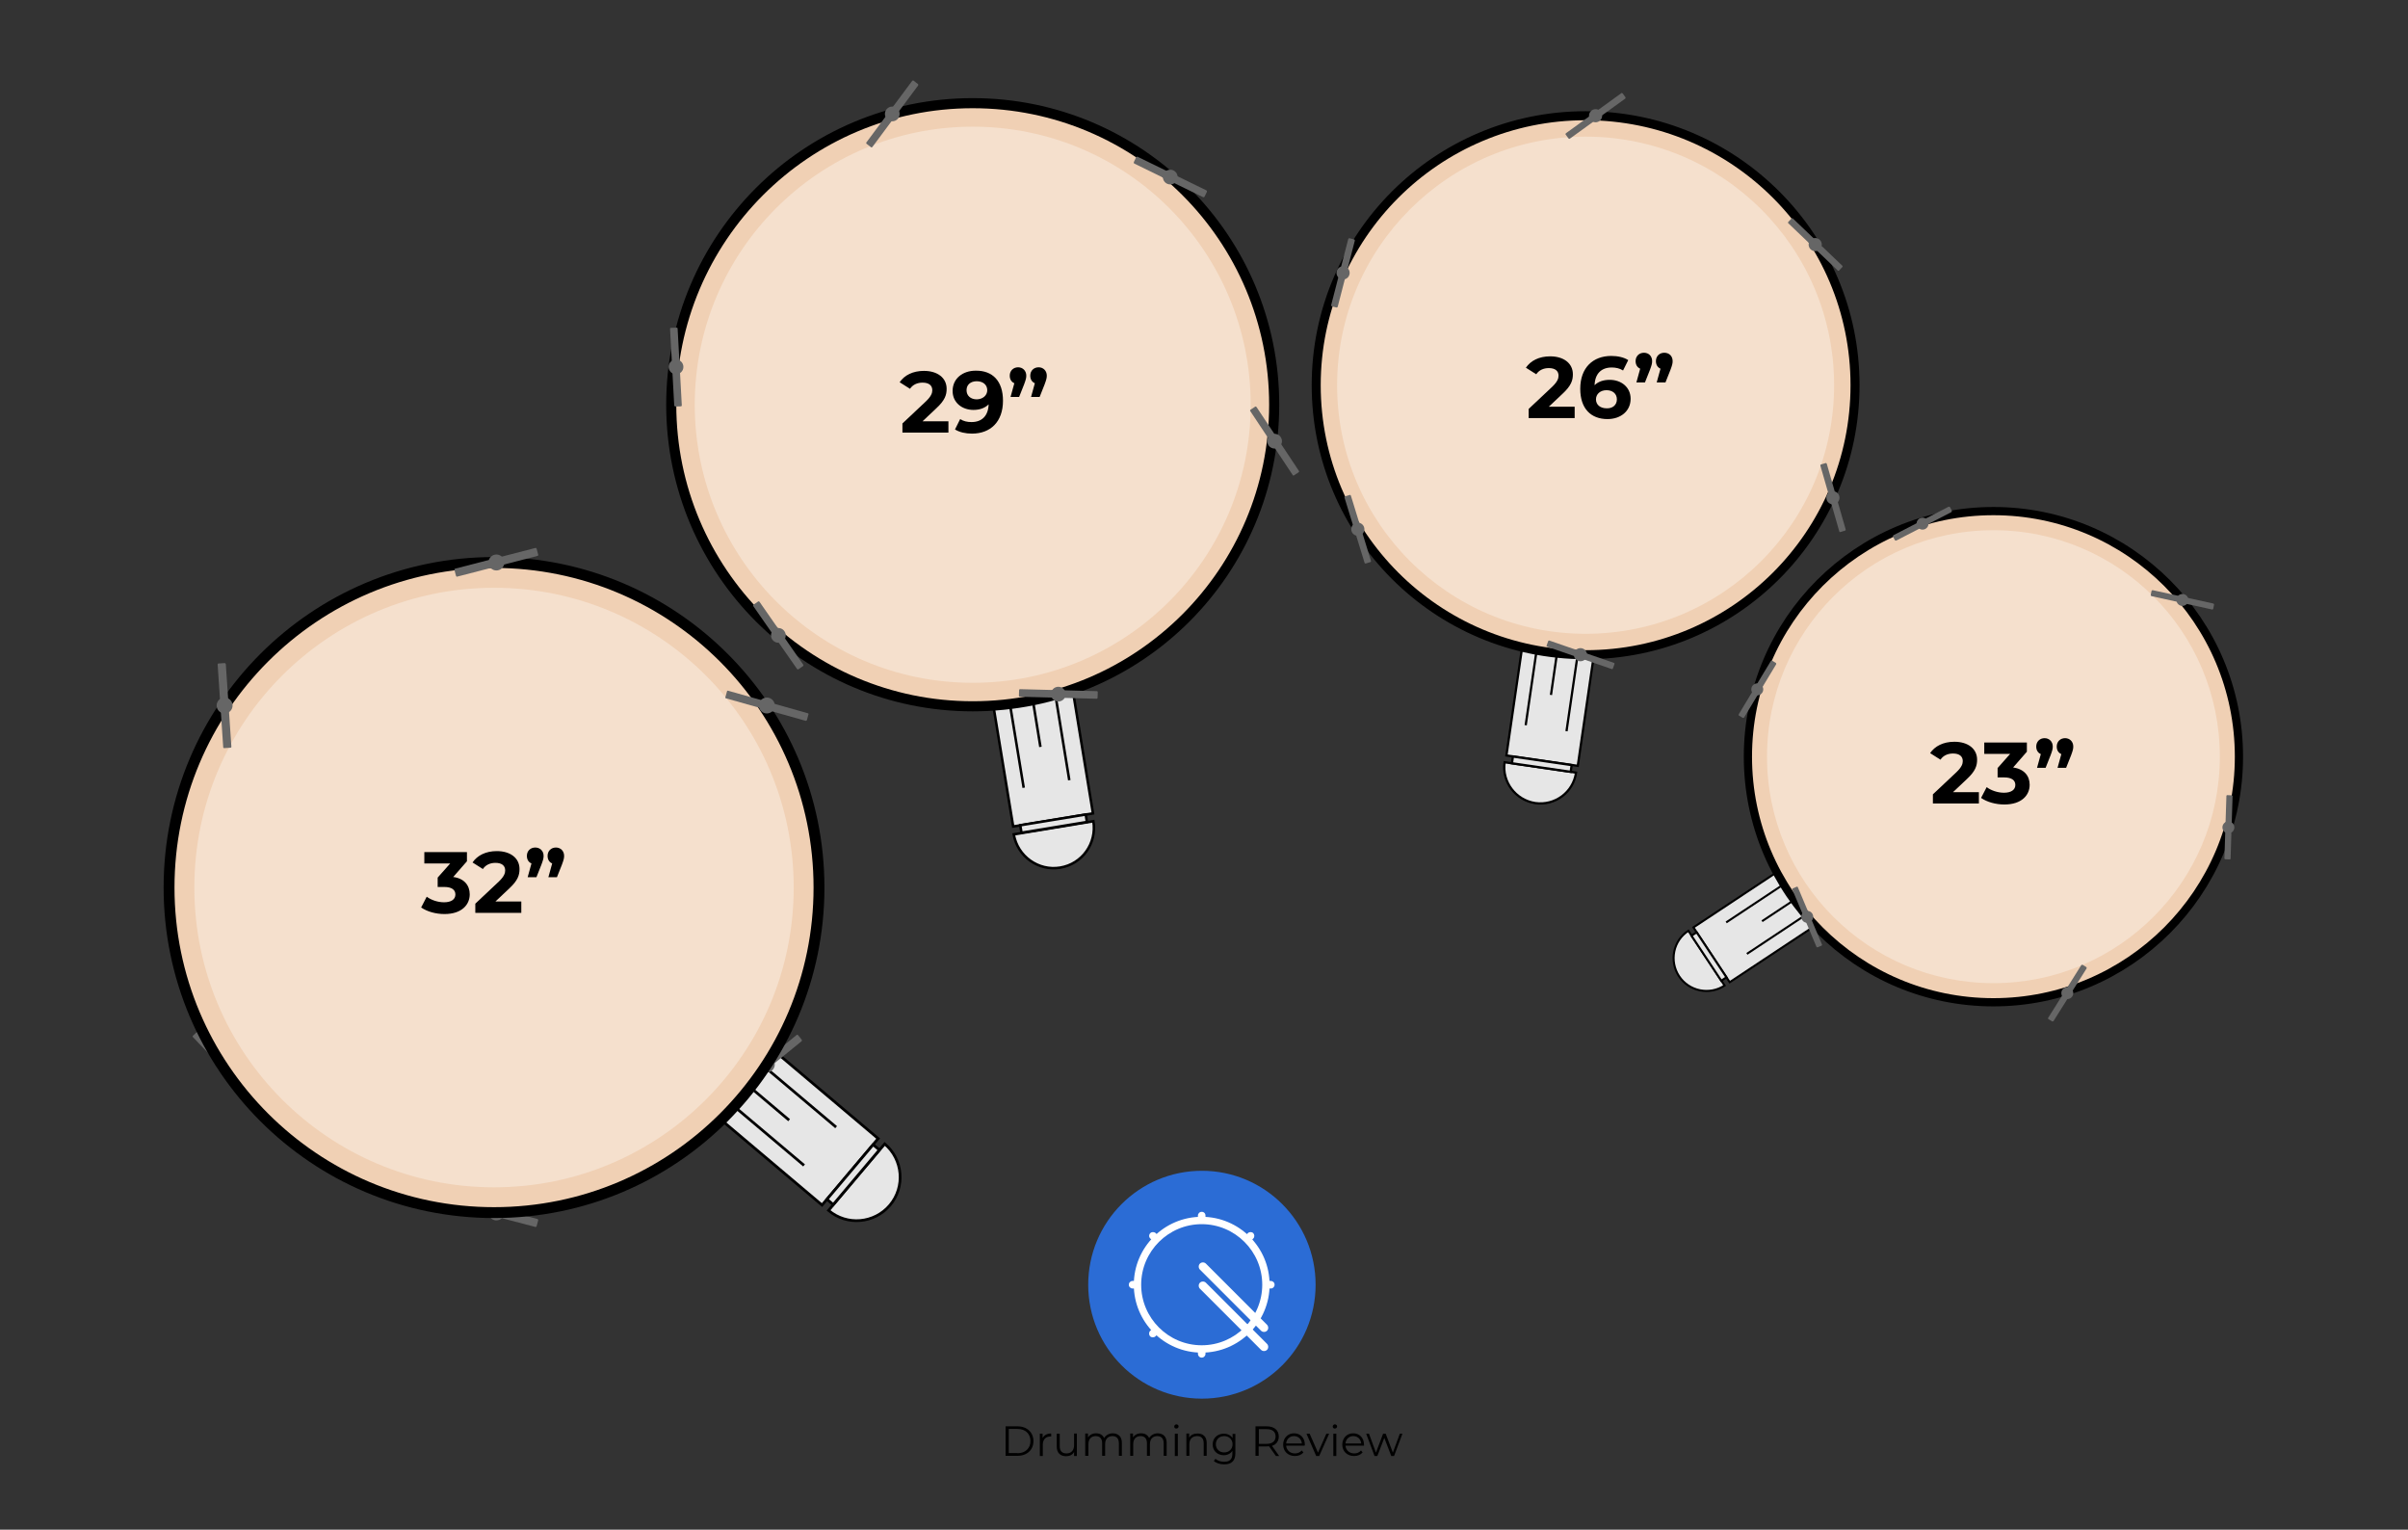 <?xml version="1.0" encoding="UTF-8"?> <!-- Generator: Adobe Illustrator 24.0.1, SVG Export Plug-In . SVG Version: 6.00 Build 0) --> <svg xmlns="http://www.w3.org/2000/svg" xmlns:xlink="http://www.w3.org/1999/xlink" id="Layer_1" x="0px" y="0px" viewBox="0 0 1209.3 768" style="enable-background:new 0 0 1209.3 768;" xml:space="preserve"><rect x="0" y="0" width="1209.3" height="768" fill="#333333" stroke="none"/> <style type="text/css"> .st0{fill:#E6E6E6;stroke:#000000;stroke-width:1.366;stroke-miterlimit:10;} .st1{fill:#666666;} .st2{fill:#F0D0B4;stroke:#000000;stroke-width:5.464;stroke-miterlimit:10;} .st3{fill:#F5E0CD;} .st4{fill:#E6E6E6;stroke:#000000;stroke-width:1.268;stroke-miterlimit:10;} .st5{fill:#F0D0B4;stroke:#000000;stroke-width:5.07;stroke-miterlimit:10;} .st6{fill:#E6E6E6;stroke:#000000;stroke-width:1.133;stroke-miterlimit:10;} .st7{fill:#F0D0B4;stroke:#000000;stroke-width:4.53;stroke-miterlimit:10;} .st8{fill:#E6E6E6;stroke:#000000;stroke-width:1.032;stroke-miterlimit:10;} .st9{fill:#F0D0B4;stroke:#000000;stroke-width:4.128;stroke-miterlimit:10;} .st10{clip-path:url(#SVGID_2_);} .st11{clip-path:url(#SVGID_4_);fill:#2B6CD5;} .st12{clip-path:url(#SVGID_4_);fill:#FFFFFF;} </style> <g> <g> <rect x="364.5" y="500.7" transform="matrix(0.645 -0.764 0.764 0.645 -286.18 491.839)" class="st0" width="43.7" height="106.5"></rect> <path class="st0" d="M446.9,605.1c7.8-9.2,6.6-23-2.6-30.8l-28.2,33.4C425.3,615.5,439.1,614.3,446.9,605.1z"></path> <rect x="410.6" y="587.6" transform="matrix(0.645 -0.764 0.764 0.645 -298.443 536.811)" class="st0" width="35.9" height="4.1"></rect> <g> <line class="st0" x1="346.9" y1="537.1" x2="403.8" y2="585.1"></line> <line class="st0" x1="363.1" y1="518" x2="419.9" y2="565.9"></line> <line class="st0" x1="360.8" y1="532.4" x2="396.3" y2="562.4"></line> </g> </g> <g> <circle class="st1" cx="112.8" cy="534.4" r="4"></circle> <path class="st1" d="M125.6,550.8l-28.7-30.1c-0.2-0.2-0.2-0.5,0-0.7l2.2-2.1c0.2-0.2,0.5-0.2,0.7,0l28.7,30.1 c0.2,0.2,0.2,0.5,0,0.7l-2.2,2.1C126.1,551,125.8,551,125.6,550.8z"></path> </g> <g> <circle class="st1" cx="249.3" cy="608.7" r="4"></circle> <path class="st1" d="M268.9,616l-40.2-10.5c-0.3-0.1-0.4-0.3-0.4-0.6l0.8-3c0.1-0.3,0.3-0.4,0.6-0.4l40.2,10.5 c0.3,0.1,0.4,0.3,0.4,0.6l-0.8,3C269.4,615.9,269.1,616,268.9,616z"></path> </g> <g> <circle class="st1" cx="385.1" cy="534.4" r="4"></circle> <path class="st1" d="M402.5,522.8L370.3,549c-0.2,0.2-0.5,0.1-0.7-0.1l-1.9-2.4c-0.2-0.2-0.1-0.5,0.1-0.7l32.3-26.2 c0.2-0.2,0.5-0.1,0.7,0.1l1.9,2.4C402.8,522.3,402.7,522.6,402.5,522.8z"></path> </g> <g> <circle class="st2" cx="248.1" cy="445.6" r="163.2"></circle> <circle class="st3" cx="248.1" cy="445.6" r="150.5"></circle> <g> <circle class="st1" cx="385.1" cy="354.2" r="4"></circle> <path class="st1" d="M404.6,361.9l-40-11.3c-0.3-0.1-0.4-0.3-0.3-0.6l0.8-2.9c0.1-0.3,0.3-0.4,0.6-0.3l40,11.3 c0.3,0.1,0.4,0.3,0.3,0.6l-0.8,2.9C405.1,361.8,404.8,361.9,404.6,361.9z"></path> </g> <g> <circle class="st1" cx="112.8" cy="354.2" r="4"></circle> <path class="st1" d="M113.4,333.4l2.8,41.5c0,0.3-0.2,0.5-0.5,0.5l-3.1,0.2c-0.3,0-0.5-0.2-0.5-0.5l-2.8-41.5 c0-0.3,0.2-0.5,0.5-0.5l3.1-0.2C113.1,332.9,113.3,333.1,113.4,333.4z"></path> </g> <g> <circle class="st1" cx="249.3" cy="282.4" r="4"></circle> <path class="st1" d="M269.9,279.1l-40.3,10.4c-0.3,0.1-0.5-0.1-0.6-0.4l-0.8-3c-0.1-0.3,0.1-0.5,0.4-0.6l40.3-10.4 c0.3-0.1,0.5,0.1,0.6,0.4l0.8,3C270.3,278.8,270.2,279.1,269.9,279.1z"></path> </g> <g> <path d="M235.9,449c0,5.2-4,9.9-12.7,9.9c-4.3,0-8.7-1.2-11.7-3.3l2.8-5.4c2.3,1.7,5.6,2.8,8.7,2.8c3.5,0,5.7-1.4,5.7-3.9 c0-2.3-1.7-3.8-5.7-3.8h-3.2v-4.7l6.3-7.1h-13v-5.7h21.4v4.6l-6.9,7.9C233.1,441,235.9,444.5,235.9,449z"></path> <path d="M261.8,452.5v5.8h-23.1v-4.6l11.8-11.1c2.7-2.6,3.2-4.2,3.2-5.6c0-2.4-1.7-3.8-4.9-3.8c-2.6,0-4.9,1-6.3,3.1l-5.2-3.3 c2.4-3.5,6.6-5.7,12.2-5.7c6.8,0,11.4,3.5,11.4,9c0,3-0.8,5.7-5.1,9.7l-7,6.6H261.8z"></path> <path d="M273,429.7c0,1.1-0.2,2-1.1,4.4l-2.5,6.3H265l1.9-6.9c-1.4-0.6-2.3-1.9-2.3-3.8c0-2.5,1.8-4.2,4.2-4.2 C271.2,425.5,273,427.2,273,429.7z M283.3,429.7c0,1.1-0.2,2-1.1,4.4l-2.5,6.3h-4.3l1.9-6.9c-1.4-0.6-2.3-1.9-2.3-3.8 c0-2.5,1.8-4.2,4.2-4.2C281.5,425.5,283.3,427.2,283.3,429.7z"></path> </g> <g> <g> <rect x="500.3" y="313.6" transform="matrix(0.987 -0.162 0.162 0.987 -51.801 88.849)" class="st4" width="40.6" height="98.9"></rect> <path class="st4" d="M532.4,435.6c11.1-1.8,18.5-12.2,16.7-23.3l-40,6.6C511,429.9,521.4,437.4,532.4,435.6z"></path> <rect x="512.2" y="411.8" transform="matrix(0.987 -0.162 0.162 0.987 -59.874 90.854)" class="st4" width="33.3" height="3.8"></rect> <g> <line class="st4" x1="502.9" y1="327.4" x2="514.1" y2="395.5"></line> <line class="st4" x1="525.9" y1="323.6" x2="537" y2="391.7"></line> <line class="st4" x1="515.6" y1="332.4" x2="522.5" y2="375"></line> </g> </g> <circle class="st5" cx="488.5" cy="203.2" r="151.4"></circle> <circle class="st3" cx="488.5" cy="203.2" r="139.6"></circle> <g> <circle class="st1" cx="339.5" cy="184.2" r="3.7"></circle> <path class="st1" d="M338.6,203.6l-2.1-38.5c0-0.3,0.2-0.5,0.5-0.5l2.8-0.1c0.3,0,0.5,0.2,0.5,0.5l2.1,38.5 c0,0.3-0.2,0.5-0.5,0.5l-2.8,0.1C338.9,204,338.6,203.8,338.6,203.6z"></path> </g> <g> <circle class="st1" cx="640.1" cy="221.5" r="3.7"></circle> <path class="st1" d="M649.2,238.5l-21.3-32.1c-0.2-0.2-0.1-0.5,0.1-0.7l2.3-1.5c0.2-0.2,0.5-0.1,0.7,0.1l21.3,32.1 c0.2,0.2,0.1,0.5-0.1,0.7l-2.3,1.5C649.7,238.8,649.4,238.8,649.2,238.5z"></path> </g> <g> <circle class="st1" cx="390.9" cy="319" r="3.7"></circle> <path class="st1" d="M400.3,335.9l-22-31.6c-0.2-0.2-0.1-0.5,0.1-0.7l2.3-1.6c0.2-0.2,0.5-0.1,0.7,0.1l22,31.6 c0.2,0.2,0.1,0.5-0.1,0.7L401,336C400.8,336.2,400.5,336.1,400.3,335.9z"></path> </g> <g> <circle class="st1" cx="448.1" cy="57.2" r="3.7"></circle> <path class="st1" d="M461.1,42.9l-23,30.9c-0.2,0.2-0.5,0.3-0.7,0.1l-2.2-1.7c-0.2-0.2-0.3-0.5-0.1-0.7l23-30.9 c0.2-0.2,0.5-0.3,0.7-0.1l2.2,1.7C461.2,42.4,461.2,42.7,461.1,42.9z"></path> </g> <g> <circle class="st1" cx="587.7" cy="88.9" r="3.7"></circle> <path class="st1" d="M604.2,99l-34.6-16.9c-0.2-0.1-0.3-0.4-0.2-0.7l1.2-2.5c0.1-0.2,0.4-0.3,0.7-0.2l34.6,16.9 c0.2,0.1,0.3,0.4,0.2,0.7l-1.2,2.5C604.7,99,604.4,99.1,604.2,99z"></path> </g> <g> <circle class="st1" cx="531.5" cy="348.5" r="3.7"></circle> <path class="st1" d="M550.7,350.8l-38.5-1c-0.3,0-0.5-0.2-0.5-0.5l0.1-2.8c0-0.3,0.2-0.5,0.5-0.5l38.5,1c0.3,0,0.5,0.2,0.5,0.5 l-0.1,2.8C551.2,350.6,551,350.8,550.7,350.8z"></path> </g> </g> <g> <g> <rect x="762.3" y="294" transform="matrix(0.99 0.144 -0.144 0.99 56.897 -108.966)" class="st6" width="36.2" height="88.3"></rect> <path class="st6" d="M771,403.2c9.9,1.4,19.1-5.4,20.5-15.3l-35.9-5.2C754.2,392.5,761.1,401.7,771,403.2z"></path> <rect x="759" y="381.9" transform="matrix(0.99 0.144 -0.144 0.99 63.371 -107.54)" class="st6" width="29.8" height="3.4"></rect> <g> <line class="st6" x1="775.1" y1="303.1" x2="766.2" y2="364.1"></line> <line class="st6" x1="795.6" y1="306.1" x2="786.7" y2="367.1"></line> <line class="st6" x1="784.4" y1="310.8" x2="778.9" y2="348.9"></line> </g> </g> <circle class="st7" cx="796.3" cy="193.4" r="135.3"></circle> <circle class="st3" cx="796.3" cy="193.4" r="124.8"></circle> <g> <circle class="st1" cx="674.5" cy="137" r="3.3"></circle> <path class="st1" d="M668.5,153.2l8.6-33.2c0.1-0.3,0.3-0.4,0.6-0.4l2.3,0.6c0.3,0.1,0.4,0.3,0.4,0.6l-8.6,33.2 c-0.1,0.3-0.3,0.4-0.6,0.4l-2.3-0.6C668.6,153.7,668.5,153.5,668.5,153.2z"></path> </g> <g> <circle class="st1" cx="920.5" cy="249.9" r="3.3"></circle> <path class="st1" d="M923.7,266.8l-9.5-33c-0.1-0.3,0.1-0.5,0.3-0.6l2.3-0.7c0.3-0.1,0.5,0.1,0.6,0.3l9.5,33 c0.1,0.3-0.1,0.5-0.3,0.6l-2.3,0.7C924,267.2,923.7,267.1,923.7,266.8z"></path> </g> <g> <circle class="st1" cx="681.9" cy="265.7" r="3.3"></circle> <path class="st1" d="M685.3,282.6l-10.1-32.8c-0.1-0.3,0.1-0.5,0.3-0.6l2.3-0.7c0.3-0.1,0.5,0.1,0.6,0.3l10.1,32.8 c0.1,0.3-0.1,0.5-0.3,0.6l-2.3,0.7C685.7,283,685.4,282.8,685.3,282.6z"></path> </g> <g> <circle class="st1" cx="801.3" cy="58.1" r="3.3"></circle> <path class="st1" d="M816.2,49.5l-27.8,20.1c-0.2,0.2-0.5,0.1-0.7-0.1l-1.4-1.9c-0.2-0.2-0.1-0.5,0.1-0.7l27.8-20.1 c0.2-0.2,0.5-0.1,0.7,0.1l1.4,1.9C816.4,49,816.4,49.3,816.2,49.5z"></path> </g> <g> <circle class="st1" cx="911.6" cy="122.8" r="3.3"></circle> <path class="st1" d="M922.9,135.8l-24.8-23.7c-0.2-0.2-0.2-0.5,0-0.7l1.6-1.7c0.2-0.2,0.5-0.2,0.7,0l24.8,23.7 c0.2,0.2,0.2,0.5,0,0.7l-1.6,1.7C923.4,136,923.1,136,922.9,135.8z"></path> </g> <g> <circle class="st1" cx="793.7" cy="328.7" r="3.3"></circle> <path class="st1" d="M809.4,335.9L777,324.7c-0.3-0.1-0.4-0.4-0.3-0.6l0.8-2.2c0.1-0.3,0.4-0.4,0.6-0.3l32.4,11.2 c0.3,0.1,0.4,0.4,0.3,0.6l-0.8,2.2C809.9,335.9,809.6,336,809.4,335.9z"></path> </g> </g> <g> <g> <rect x="876.6" y="416.8" transform="matrix(0.552 0.834 -0.834 0.552 781.317 -539.994)" class="st8" width="33" height="80.5"></rect> <path class="st8" d="M843.2,490.1c5,7.6,15.3,9.7,22.9,4.7l-18.2-27.5C840.3,472.2,838.2,482.5,843.2,490.1z"></path> <rect x="844.7" y="478.6" transform="matrix(0.552 0.834 -0.834 0.552 784.936 -500.598)" class="st8" width="27.1" height="3.1"></rect> <g> <line class="st8" x1="913.7" y1="432.1" x2="866.9" y2="463.1"></line> <line class="st8" x1="924.2" y1="447.8" x2="877.3" y2="478.9"></line> <line class="st8" x1="914.2" y1="443.1" x2="884.9" y2="462.5"></line> </g> </g> <circle class="st9" cx="1001.1" cy="379.9" r="123.3"></circle> <circle class="st3" cx="1001.1" cy="379.9" r="113.7"></circle> <g> <circle class="st1" cx="965.5" cy="262.9" r="3"></circle> <path class="st1" d="M950.9,268.7l27.7-14.3c0.2-0.1,0.5,0,0.7,0.2l0.9,1.8c0.1,0.2,0,0.5-0.2,0.7l-27.7,14.3 c-0.2,0.1-0.5,0-0.7-0.2l-0.9-1.8C950.6,269.1,950.7,268.8,950.9,268.7z"></path> </g> <g> <circle class="st1" cx="1038.2" cy="498.6" r="3"></circle> <path class="st1" d="M1028.6,511l16.6-26.4c0.1-0.2,0.5-0.3,0.7-0.2l1.8,1.1c0.2,0.1,0.3,0.5,0.2,0.7l-16.6,26.4 c-0.1,0.2-0.5,0.3-0.7,0.2l-1.8-1.1C1028.5,511.5,1028.4,511.2,1028.6,511z"></path> </g> <g> <circle class="st1" cx="882.5" cy="346.1" r="3"></circle> <path class="st1" d="M873.2,358.6l16.1-26.7c0.1-0.2,0.4-0.3,0.7-0.2l1.8,1.1c0.2,0.1,0.3,0.4,0.2,0.7l-16.1,26.7 c-0.1,0.2-0.4,0.3-0.7,0.2l-1.8-1.1C873.1,359.2,873.1,358.9,873.2,358.6z"></path> </g> <g> <circle class="st1" cx="1096" cy="301.2" r="3"></circle> <path class="st1" d="M1110.9,306l-30.4-6.7c-0.3-0.1-0.4-0.3-0.4-0.6l0.4-2c0.1-0.3,0.3-0.4,0.6-0.4l30.4,6.7 c0.3,0.1,0.4,0.3,0.4,0.6l-0.4,2C1111.4,305.9,1111.2,306.1,1110.9,306z"></path> </g> <g> <circle class="st1" cx="1119.1" cy="415.4" r="3"></circle> <path class="st1" d="M1117.1,430.9l1-31.2c0-0.3,0.2-0.5,0.5-0.5l2.1,0.1c0.3,0,0.5,0.2,0.5,0.5l-1,31.2c0,0.3-0.2,0.5-0.5,0.5 l-2.1-0.1C1117.3,431.4,1117.1,431.2,1117.1,430.9z"></path> </g> <g> <circle class="st1" cx="907.6" cy="460.3" r="3"></circle> <path class="st1" d="M912.2,475.3l-12.1-28.7c-0.1-0.3,0-0.5,0.3-0.6l1.9-0.8c0.3-0.1,0.5,0,0.6,0.3l12.1,28.7 c0.1,0.3,0,0.5-0.3,0.6l-1.9,0.8C912.6,475.7,912.3,475.5,912.2,475.3z"></path> </g> </g> <g> <path d="M476.3,211.4v5.8h-23.1v-4.6l11.8-11.1c2.7-2.6,3.2-4.2,3.2-5.6c0-2.4-1.7-3.8-4.9-3.8c-2.6,0-4.9,1-6.3,3.1l-5.2-3.3 c2.4-3.5,6.6-5.7,12.2-5.7c6.8,0,11.4,3.5,11.4,9c0,3-0.8,5.7-5.1,9.7l-7,6.6H476.3z"></path> <path d="M503.7,201.2c0,10.6-6.3,16.5-15.6,16.5c-3.2,0-6.3-0.7-8.5-2.1l2.6-5.2c1.7,1.1,3.6,1.5,5.7,1.5c5.1,0,8.4-3,8.6-8.9 c-1.8,1.8-4.4,2.8-7.6,2.8c-5.9,0-10.5-3.8-10.5-9.5c0-6.3,5.1-10.2,11.6-10.2C498.5,186,503.7,191.3,503.7,201.2z M495.8,195.9 c0-2.6-2-4.5-5.3-4.5c-3,0-5.1,1.7-5.1,4.5s2.1,4.6,5.2,4.6C493.6,200.4,495.8,198.5,495.8,195.9z"></path> <path d="M515.4,188.6c0,1.1-0.2,2-1.1,4.4l-2.5,6.3h-4.3l1.9-6.9c-1.4-0.6-2.3-1.9-2.3-3.8c0-2.5,1.8-4.2,4.2-4.2 C513.6,184.4,515.4,186.1,515.4,188.6z M525.7,188.6c0,1.1-0.2,2-1.1,4.4l-2.5,6.3h-4.3l1.9-6.9c-1.4-0.6-2.3-1.9-2.3-3.8 c0-2.5,1.8-4.2,4.2-4.2C523.9,184.4,525.7,186.1,525.7,188.6z"></path> </g> <g> <path d="M790.8,204.1v5.8h-23.1v-4.6l11.8-11.1c2.7-2.6,3.2-4.2,3.2-5.6c0-2.4-1.7-3.8-4.9-3.8c-2.6,0-4.9,1-6.3,3.1l-5.2-3.3 c2.4-3.5,6.6-5.7,12.2-5.7c6.8,0,11.4,3.5,11.4,9c0,3-0.8,5.7-5.1,9.7l-7,6.6H790.8z"></path> <path d="M818.9,200.2c0,6.3-5.1,10.2-11.6,10.2c-8.4,0-13.7-5.3-13.7-15.2c0-10.6,6.4-16.5,15.6-16.5c3.2,0,6.4,0.7,8.5,2.1 l-2.6,5.2c-1.7-1.1-3.7-1.5-5.7-1.5c-5.1,0-8.4,3-8.6,8.9c1.8-1.8,4.4-2.7,7.6-2.7C814.2,190.7,818.9,194.4,818.9,200.2z M812,200.5c0-2.8-2.1-4.6-5.2-4.6c-3.1,0-5.3,1.9-5.3,4.6c0,2.6,2,4.5,5.4,4.5C809.9,205.1,812,203.3,812,200.5z"></path> <path d="M829.7,181.3c0,1.1-0.2,2-1.1,4.4l-2.5,6.3h-4.3l1.9-6.9c-1.4-0.6-2.3-1.9-2.3-3.8c0-2.5,1.8-4.2,4.2-4.2 C828,177.1,829.7,178.8,829.7,181.3z M840,181.3c0,1.1-0.2,2-1.1,4.4l-2.5,6.3H832l1.9-6.9c-1.4-0.6-2.3-1.9-2.3-3.8 c0-2.5,1.8-4.2,4.2-4.2C838.3,177.1,840,178.8,840,181.3z"></path> </g> <g> <path d="M993.8,397.6v5.8h-23.1v-4.6l11.8-11.1c2.7-2.6,3.2-4.2,3.2-5.6c0-2.4-1.7-3.8-4.9-3.8c-2.6,0-4.9,1-6.3,3.1l-5.2-3.3 c2.4-3.5,6.6-5.7,12.2-5.7c6.8,0,11.4,3.5,11.4,9c0,3-0.8,5.7-5.1,9.7l-7,6.6H993.8z"></path> <path d="M1019.3,394c0,5.2-4,9.9-12.7,9.9c-4.3,0-8.7-1.2-11.7-3.3l2.8-5.4c2.3,1.7,5.6,2.8,8.7,2.8c3.5,0,5.7-1.4,5.7-3.9 c0-2.3-1.7-3.8-5.7-3.8h-3.2v-4.7l6.3-7.1h-13v-5.7h21.4v4.6l-6.9,7.9C1016.5,386.1,1019.3,389.5,1019.3,394z"></path> <path d="M1030.9,374.8c0,1.1-0.2,2-1.1,4.4l-2.5,6.3h-4.3l1.9-6.9c-1.4-0.6-2.3-1.9-2.3-3.8c0-2.5,1.8-4.2,4.2-4.2 C1029.1,370.6,1030.9,372.3,1030.9,374.8z M1041.2,374.8c0,1.1-0.2,2-1.1,4.4l-2.5,6.3h-4.3l1.9-6.9c-1.4-0.6-2.3-1.9-2.3-3.8 c0-2.5,1.8-4.2,4.2-4.2C1039.4,370.6,1041.2,372.3,1041.2,374.8z"></path> </g> </g> </g> <g> <g> <g> <defs> <rect id="SVGID_1_" x="545.3" y="586.7" width="116.5" height="116.5"></rect> </defs> <clipPath id="SVGID_2_"> <use xlink:href="#SVGID_1_" style="overflow:visible;"></use> </clipPath> <g class="st10"> <defs> <rect id="SVGID_3_" x="545.3" y="586.7" width="116.5" height="116.5"></rect> </defs> <clipPath id="SVGID_4_"> <use xlink:href="#SVGID_3_" style="overflow:visible;"></use> </clipPath> <path class="st11" d="M660.7,645c0,31.6-25.6,57.2-57.1,57.2s-57.1-25.6-57.1-57.2c0-31.6,25.6-57.2,57.1-57.2 S660.7,613.4,660.7,645"></path> <path class="st12" d="M603.5,679.1c-18.8,0-34.1-15.3-34.1-34.1c0-18.8,15.3-34.1,34.1-34.1s34.1,15.3,34.1,34.1 C637.6,663.8,622.3,679.1,603.5,679.1 M603.5,614.6c-16.7,0-30.4,13.6-30.4,30.4c0,16.7,13.6,30.4,30.4,30.4 c16.7,0,30.4-13.6,30.4-30.4C633.9,628.2,620.2,614.6,603.5,614.6"></path> <path class="st12" d="M636.3,674.7L605.6,644c-0.8-0.8-2.2-0.8-3,0c-0.8,0.8-0.8,2.2,0,3l30.7,30.7c0.8,0.8,2.2,0.8,3,0 C637.1,676.9,637.1,675.5,636.3,674.7"></path> <path class="st12" d="M636.3,665.1l-30.7-30.7c-0.8-0.8-2.2-0.8-3,0c-0.8,0.8-0.8,2.2,0,3l30.7,30.7c0.8,0.8,2.2,0.8,3,0 C637.1,667.3,637.1,666,636.3,665.1"></path> <path class="st12" d="M603.5,608.4c-1.1,0-1.9,0.9-1.9,1.9v2.4h3.8v-2.4C605.4,609.2,604.6,608.4,603.5,608.4"></path> <path class="st12" d="M603.5,681.6c1.1,0,1.9-0.9,1.9-1.9v-2.4h-3.8v2.4C601.6,680.7,602.4,681.6,603.5,681.6"></path> <path class="st12" d="M640.1,645c0-1.1-0.9-1.9-1.9-1.9h-2.4v3.8h2.4C639.3,646.9,640.1,646,640.1,645"></path> <path class="st12" d="M566.9,645c0,1.1,0.9,1.9,1.9,1.9h2.4v-3.8h-2.4C567.8,643.1,566.9,643.9,566.9,645"></path> <path class="st12" d="M629.4,670.9c0.8-0.8,0.8-2,0-2.7l-1.7-1.7l-2.7,2.7l1.7,1.7C627.5,671.6,628.7,671.6,629.4,670.9"></path> <path class="st12" d="M577.7,619.1c-0.8,0.8-0.8,2,0,2.7l1.7,1.7l2.7-2.7l-1.7-1.7C579.6,618.4,578.4,618.4,577.7,619.1"></path> <path class="st12" d="M577.6,670.9c0.7,0.7,2,0.7,2.7,0l1.7-1.7l-2.7-2.7l-1.7,1.7C576.9,668.9,576.9,670.1,577.6,670.9"></path> <path class="st12" d="M629.4,619.1c-0.8-0.7-2-0.7-2.7,0l-1.7,1.7l2.7,2.7l1.7-1.7C630.1,621.1,630.1,619.9,629.4,619.1"></path> </g> </g> </g> <g> <path d="M505,716.1h6c4.8,0,8,3.1,8,7.4c0,4.4-3.2,7.4-8,7.4h-6V716.1z M511,729.6c3.9,0,6.5-2.5,6.5-6.1c0-3.6-2.5-6.1-6.5-6.1 h-4.4v12.1H511z"></path> <path d="M527.9,719.7v1.5c-0.1,0-0.3,0-0.4,0c-2.3,0-3.8,1.5-3.8,4.1v5.7h-1.5v-11.2h1.4v2.2C524.4,720.5,525.8,719.7,527.9,719.7 z"></path> <path d="M540.8,719.8v11.2h-1.4v-2c-0.8,1.4-2.2,2.1-4,2.1c-2.8,0-4.7-1.6-4.7-4.8v-6.5h1.5v6.3c0,2.4,1.2,3.6,3.4,3.6 c2.3,0,3.8-1.5,3.8-4.1v-5.9H540.8z"></path> <path d="M563.4,724.4v6.5h-1.5v-6.3c0-2.4-1.2-3.6-3.2-3.6c-2.3,0-3.7,1.5-3.7,4v5.9h-1.5v-6.3c0-2.4-1.2-3.6-3.2-3.6 c-2.3,0-3.7,1.5-3.7,4v5.9H545v-11.2h1.4v2c0.8-1.3,2.2-2.1,4.1-2.1c1.8,0,3.3,0.8,4,2.4c0.8-1.4,2.4-2.4,4.4-2.4 C561.6,719.7,563.4,721.2,563.4,724.4z"></path> <path d="M585.9,724.4v6.5h-1.5v-6.3c0-2.4-1.2-3.6-3.2-3.6c-2.3,0-3.7,1.5-3.7,4v5.9H576v-6.3c0-2.4-1.2-3.6-3.2-3.6 c-2.3,0-3.7,1.5-3.7,4v5.9h-1.5v-11.2h1.4v2c0.8-1.3,2.2-2.1,4.1-2.1c1.8,0,3.3,0.8,4,2.4c0.8-1.4,2.4-2.4,4.4-2.4 C584.1,719.7,585.9,721.2,585.9,724.4z"></path> <path d="M589.7,716.2c0-0.6,0.5-1.1,1.1-1.1c0.6,0,1.1,0.5,1.1,1c0,0.6-0.5,1.1-1.1,1.1C590.1,717.3,589.7,716.8,589.7,716.2z M590,719.8h1.5v11.2H590V719.8z"></path> <path d="M606,724.4v6.5h-1.5v-6.3c0-2.4-1.2-3.6-3.3-3.6c-2.4,0-3.9,1.5-3.9,4v5.9h-1.5v-11.2h1.4v2.1c0.8-1.4,2.3-2.1,4.2-2.1 C604.1,719.7,606,721.2,606,724.4z"></path> <path d="M620.4,719.8v9.8c0,3.8-1.9,5.6-5.6,5.6c-2,0-4-0.6-5.2-1.7l0.8-1.1c1.1,1,2.7,1.5,4.4,1.5c2.8,0,4.1-1.3,4.1-4.1v-1.4 c-0.9,1.4-2.5,2.2-4.3,2.2c-3.2,0-5.6-2.2-5.6-5.4c0-3.2,2.4-5.4,5.6-5.4c1.9,0,3.5,0.8,4.4,2.2v-2.1H620.4z M619,725.1 c0-2.4-1.8-4.1-4.2-4.1c-2.5,0-4.2,1.7-4.2,4.1c0,2.4,1.8,4.1,4.2,4.1C617.2,729.2,619,727.5,619,725.1z"></path> <path d="M640.7,730.9l-3.4-4.8c-0.4,0-0.8,0.1-1.2,0.1h-4v4.7h-1.6v-14.8h5.6c3.8,0,6.1,1.9,6.1,5.1c0,2.3-1.2,4-3.4,4.7l3.6,5.1 H640.7z M640.6,721.2c0-2.4-1.6-3.7-4.5-3.7h-3.9v7.4h3.9C639,724.9,640.6,723.5,640.6,721.2z"></path> <path d="M655.2,725.8h-9.3c0.2,2.3,2,3.9,4.4,3.9c1.4,0,2.6-0.5,3.4-1.5l0.9,1c-1,1.2-2.5,1.8-4.3,1.8c-3.5,0-5.9-2.4-5.9-5.7 c0-3.3,2.3-5.7,5.5-5.7c3.1,0,5.4,2.3,5.4,5.7C655.3,725.5,655.2,725.6,655.2,725.8z M645.9,724.7h7.9c-0.2-2.2-1.8-3.7-4-3.7 C647.7,721,646.1,722.5,645.9,724.7z"></path> <path d="M667.5,719.8l-5,11.2H661l-4.9-11.2h1.6l4.2,9.5l4.2-9.5H667.5z"></path> <path d="M669.3,716.2c0-0.6,0.5-1.1,1.1-1.1c0.6,0,1.1,0.5,1.1,1c0,0.6-0.5,1.1-1.1,1.1C669.8,717.3,669.3,716.8,669.3,716.2z M669.6,719.8h1.5v11.2h-1.5V719.8z"></path> <path d="M685,725.8h-9.3c0.2,2.3,2,3.9,4.4,3.9c1.4,0,2.6-0.5,3.4-1.5l0.8,1c-1,1.2-2.5,1.8-4.3,1.8c-3.5,0-5.9-2.4-5.9-5.7 c0-3.3,2.3-5.7,5.5-5.7c3.1,0,5.4,2.3,5.4,5.7C685.1,725.5,685,725.6,685,725.8z M675.7,724.7h7.9c-0.2-2.2-1.8-3.7-4-3.7 C677.5,721,675.9,722.5,675.7,724.7z"></path> <path d="M704.3,719.8l-4.2,11.2h-1.4l-3.5-9.1l-3.5,9.1h-1.4l-4.2-11.2h1.4l3.5,9.5l3.6-9.5h1.3l3.6,9.5l3.5-9.5H704.3z"></path> </g> </g> </svg> 